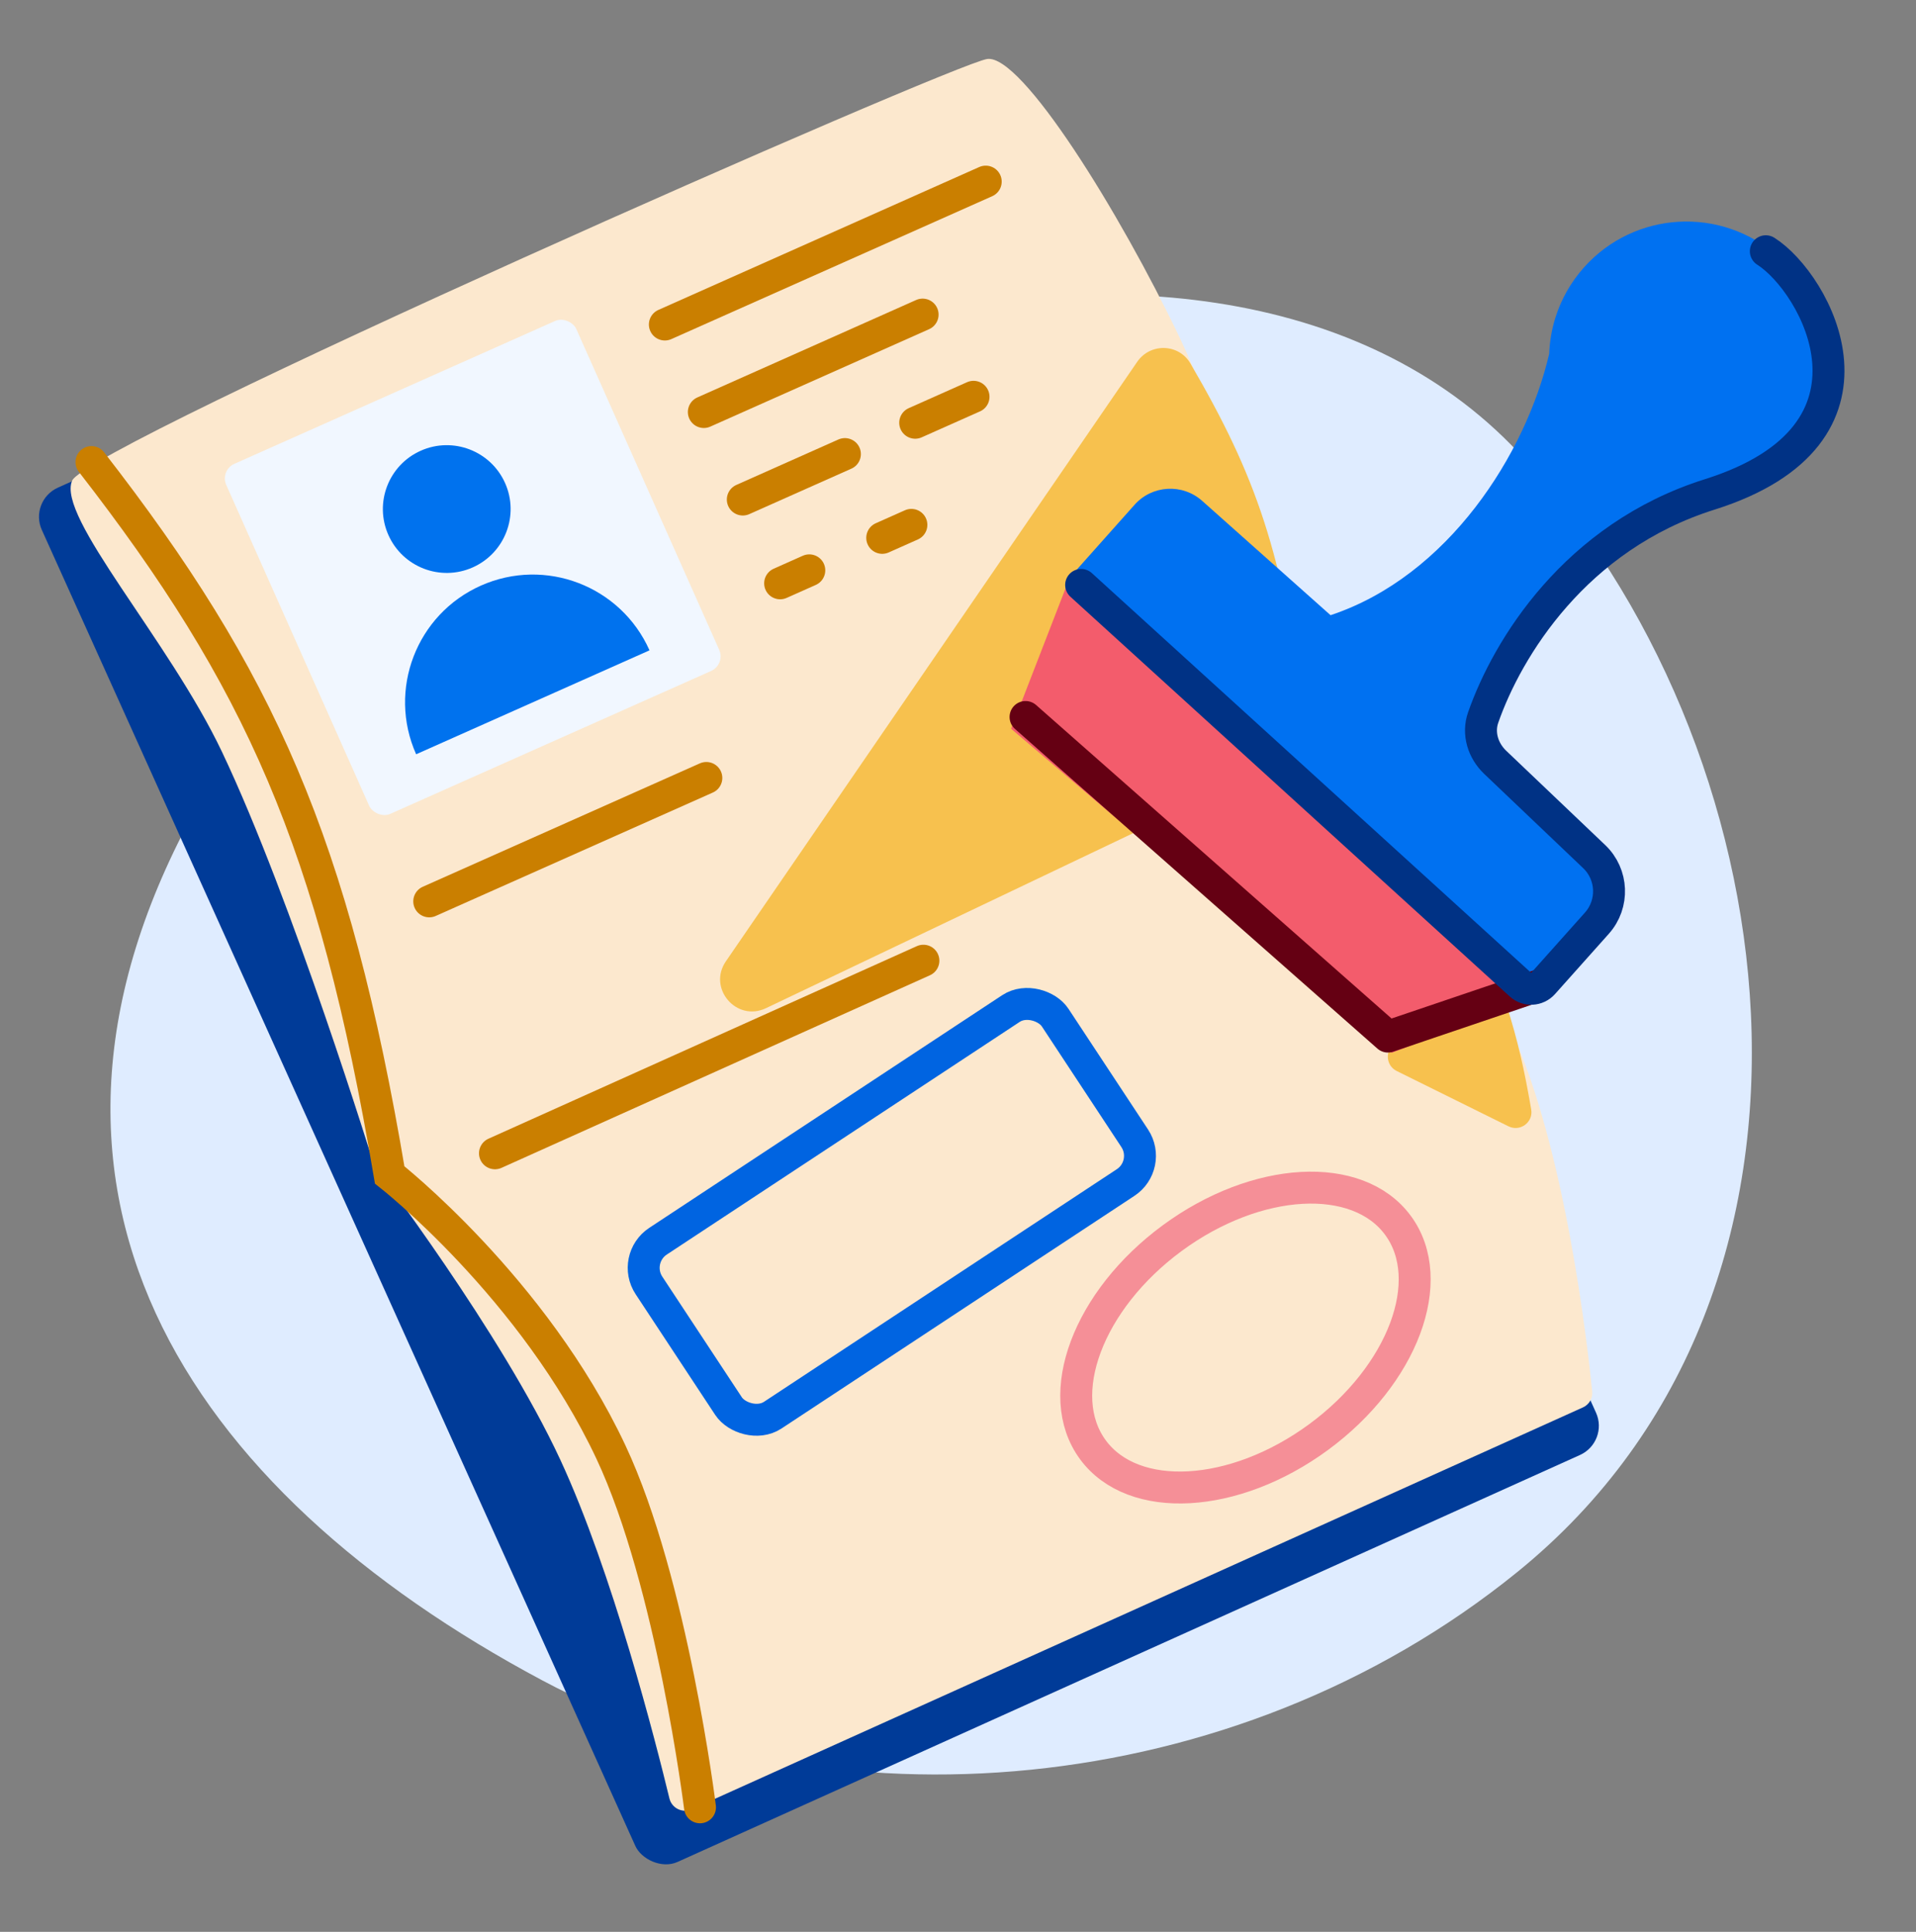 <svg xmlns="http://www.w3.org/2000/svg" width="120" height="121" viewBox="0 0 120 121" fill="none"><rect x="0" y="0" width="120" height="121" fill="#808080" stroke="none"/><g clip-path="url(#clip0_1300_13352)"><path d="M12.663 49.953C-1.217 74.243 11.682 93.367 33.967 105.25C51.884 114.804 77.236 112.878 95.018 98.472C117.032 80.639 112.021 46.408 95.108 28.348C75.55 7.464 28.638 21.996 12.663 49.953Z" fill="#DFECFF"></path><rect x="1.797" y="31.368" width="66.004" height="94.421" rx="2" transform="rotate(-24.274 1.797 31.368)" fill="#003B98"></rect><path d="M4.52 30.102C5.518 27.853 59.67 3.992 61.832 3.694C63.993 3.397 70.124 13.276 73.877 21.132C78.041 29.846 80.81 45.776 80.81 45.776C80.81 45.776 90.892 56.31 94.664 64.576C98.016 71.923 99.415 84.121 99.721 87.157C99.763 87.58 99.529 87.975 99.142 88.15L43.321 113.323C42.745 113.583 42.075 113.258 41.926 112.643C41.072 109.115 38.356 98.469 35.097 91.44C31.384 83.43 23.447 73.043 23.447 73.043C23.447 73.043 18.321 56.386 13.902 47.09C10.563 40.065 3.522 32.35 4.52 30.102Z" fill="#FCE8CE"></path><path d="M94.478 70.546L87.477 67.081C86.749 66.721 86.731 65.69 87.445 65.305L92.931 62.345C93.475 62.052 94.154 62.317 94.341 62.906C95.075 65.208 95.474 67.025 95.9 69.489C96.039 70.291 95.207 70.906 94.478 70.546Z" fill="#F7C14E"></path><path d="M80.67 47.56L47.972 63.147C46.126 64.027 44.305 61.897 45.462 60.211L71.224 22.662C72.045 21.466 73.83 21.515 74.56 22.77C78.676 29.85 80.338 34.528 81.789 45.505C81.902 46.359 81.448 47.19 80.67 47.56Z" fill="#F7C14E"></path><path d="M43.841 113.199C43.841 113.199 42.088 99.09 38.26 90.943C33.43 80.664 24.406 73.591 24.406 73.591C20.895 52.737 16.238 42.476 5.729 28.941" stroke="#CA7F00" stroke-width="2" stroke-linecap="round"></path><rect x="39.544" y="78.841" width="30.472" height="13.051" rx="2" transform="rotate(-33.396 39.544 78.841)" stroke="#0064E1" stroke-width="2" stroke-linecap="round" stroke-linejoin="round"></rect><ellipse cx="78.003" cy="83.777" rx="11.86" ry="7.735" transform="rotate(-36.327 78.003 83.777)" stroke="#F58F97" stroke-width="2"></ellipse><rect x="13.763" y="29.459" width="24" height="24" rx="1" transform="rotate(-24.009 13.763 29.459)" fill="#F1F7FF"></rect><circle cx="27.98" cy="31.884" r="4" transform="rotate(-24.009 27.98 31.884)" fill="#0072EE"></circle><path d="M30.116 36.68C26.08 38.478 24.265 43.207 26.063 47.243L40.679 40.733C38.881 36.697 34.152 34.883 30.116 36.68Z" fill="#0072EE"></path><line x1="41.64" y1="20.326" x2="61.737" y2="11.375" stroke="#CA7F00" stroke-width="2" stroke-linecap="round"></line><line x1="44.081" y1="25.807" x2="57.784" y2="19.704" stroke="#CA7F00" stroke-width="2" stroke-linecap="round"></line><line x1="46.522" y1="31.288" x2="52.917" y2="28.44" stroke="#CA7F00" stroke-width="2" stroke-linecap="round"></line><line x1="26.883" y1="56.456" x2="44.239" y2="48.726" stroke="#CA7F00" stroke-width="2" stroke-linecap="round"></line><line x1="48.86" y1="36.536" x2="50.687" y2="35.722" stroke="#CA7F00" stroke-width="2" stroke-linecap="round"></line><line x1="55.254" y1="33.688" x2="57.081" y2="32.874" stroke="#CA7F00" stroke-width="2" stroke-linecap="round"></line><line x1="57.319" y1="26.479" x2="60.973" y2="24.852" stroke="#CA7F00" stroke-width="2" stroke-linecap="round"></line><path fill-rule="evenodd" clip-rule="evenodd" d="M99.199 16.756C98.36 17.699 97.765 18.775 97.412 19.906L97.411 19.905L97.41 19.912C97.182 20.644 97.055 21.4 97.027 22.157C95.566 28.433 90.704 36.083 83.333 38.532L75.294 31.372C74.056 30.27 72.16 30.379 71.058 31.616L66.996 36.176L96.465 62.424L99.861 58.61C101.33 56.961 101.184 54.432 99.535 52.963L92.243 46.468C93.825 38.863 100.866 33.151 106.932 30.977C107.68 30.862 108.414 30.649 109.114 30.339C109.117 30.338 109.119 30.338 109.122 30.337L109.121 30.336C110.204 29.854 111.205 29.14 112.044 28.197C115.204 24.65 114.89 19.213 111.342 16.054C107.795 12.895 102.359 13.209 99.199 16.756Z" fill="#0071F1"></path><path d="M63.327 45.646L66.997 36.177L96.465 62.424L87.156 65.942L63.327 45.646Z" fill="#F35C6C"></path><path d="M96.366 61.727L86.926 64.925L75.578 54.916L64.23 44.908" stroke="#650013" stroke-width="2" stroke-linecap="round" stroke-linejoin="round"></path><path d="M67.712 36.636L95.225 61.671C95.636 62.045 96.273 62.012 96.644 61.597L100.014 57.822C101.092 56.614 101.017 54.768 99.845 53.652L93.647 47.749C92.882 47.02 92.542 45.939 92.891 44.942C94.406 40.607 98.658 33.618 107.077 30.968C119.061 27.196 113.713 17.707 110.594 15.736" stroke="#003285" stroke-width="2" stroke-linecap="round"></path><path d="M31 72.235L57.833 60.172" stroke="#CA7F00" stroke-width="2" stroke-linecap="round"></path></g><defs><clipPath id="clip0_1300_13352"><rect width="120" height="120" fill="white" transform="translate(0 0.734)"></rect></clipPath></defs></svg>